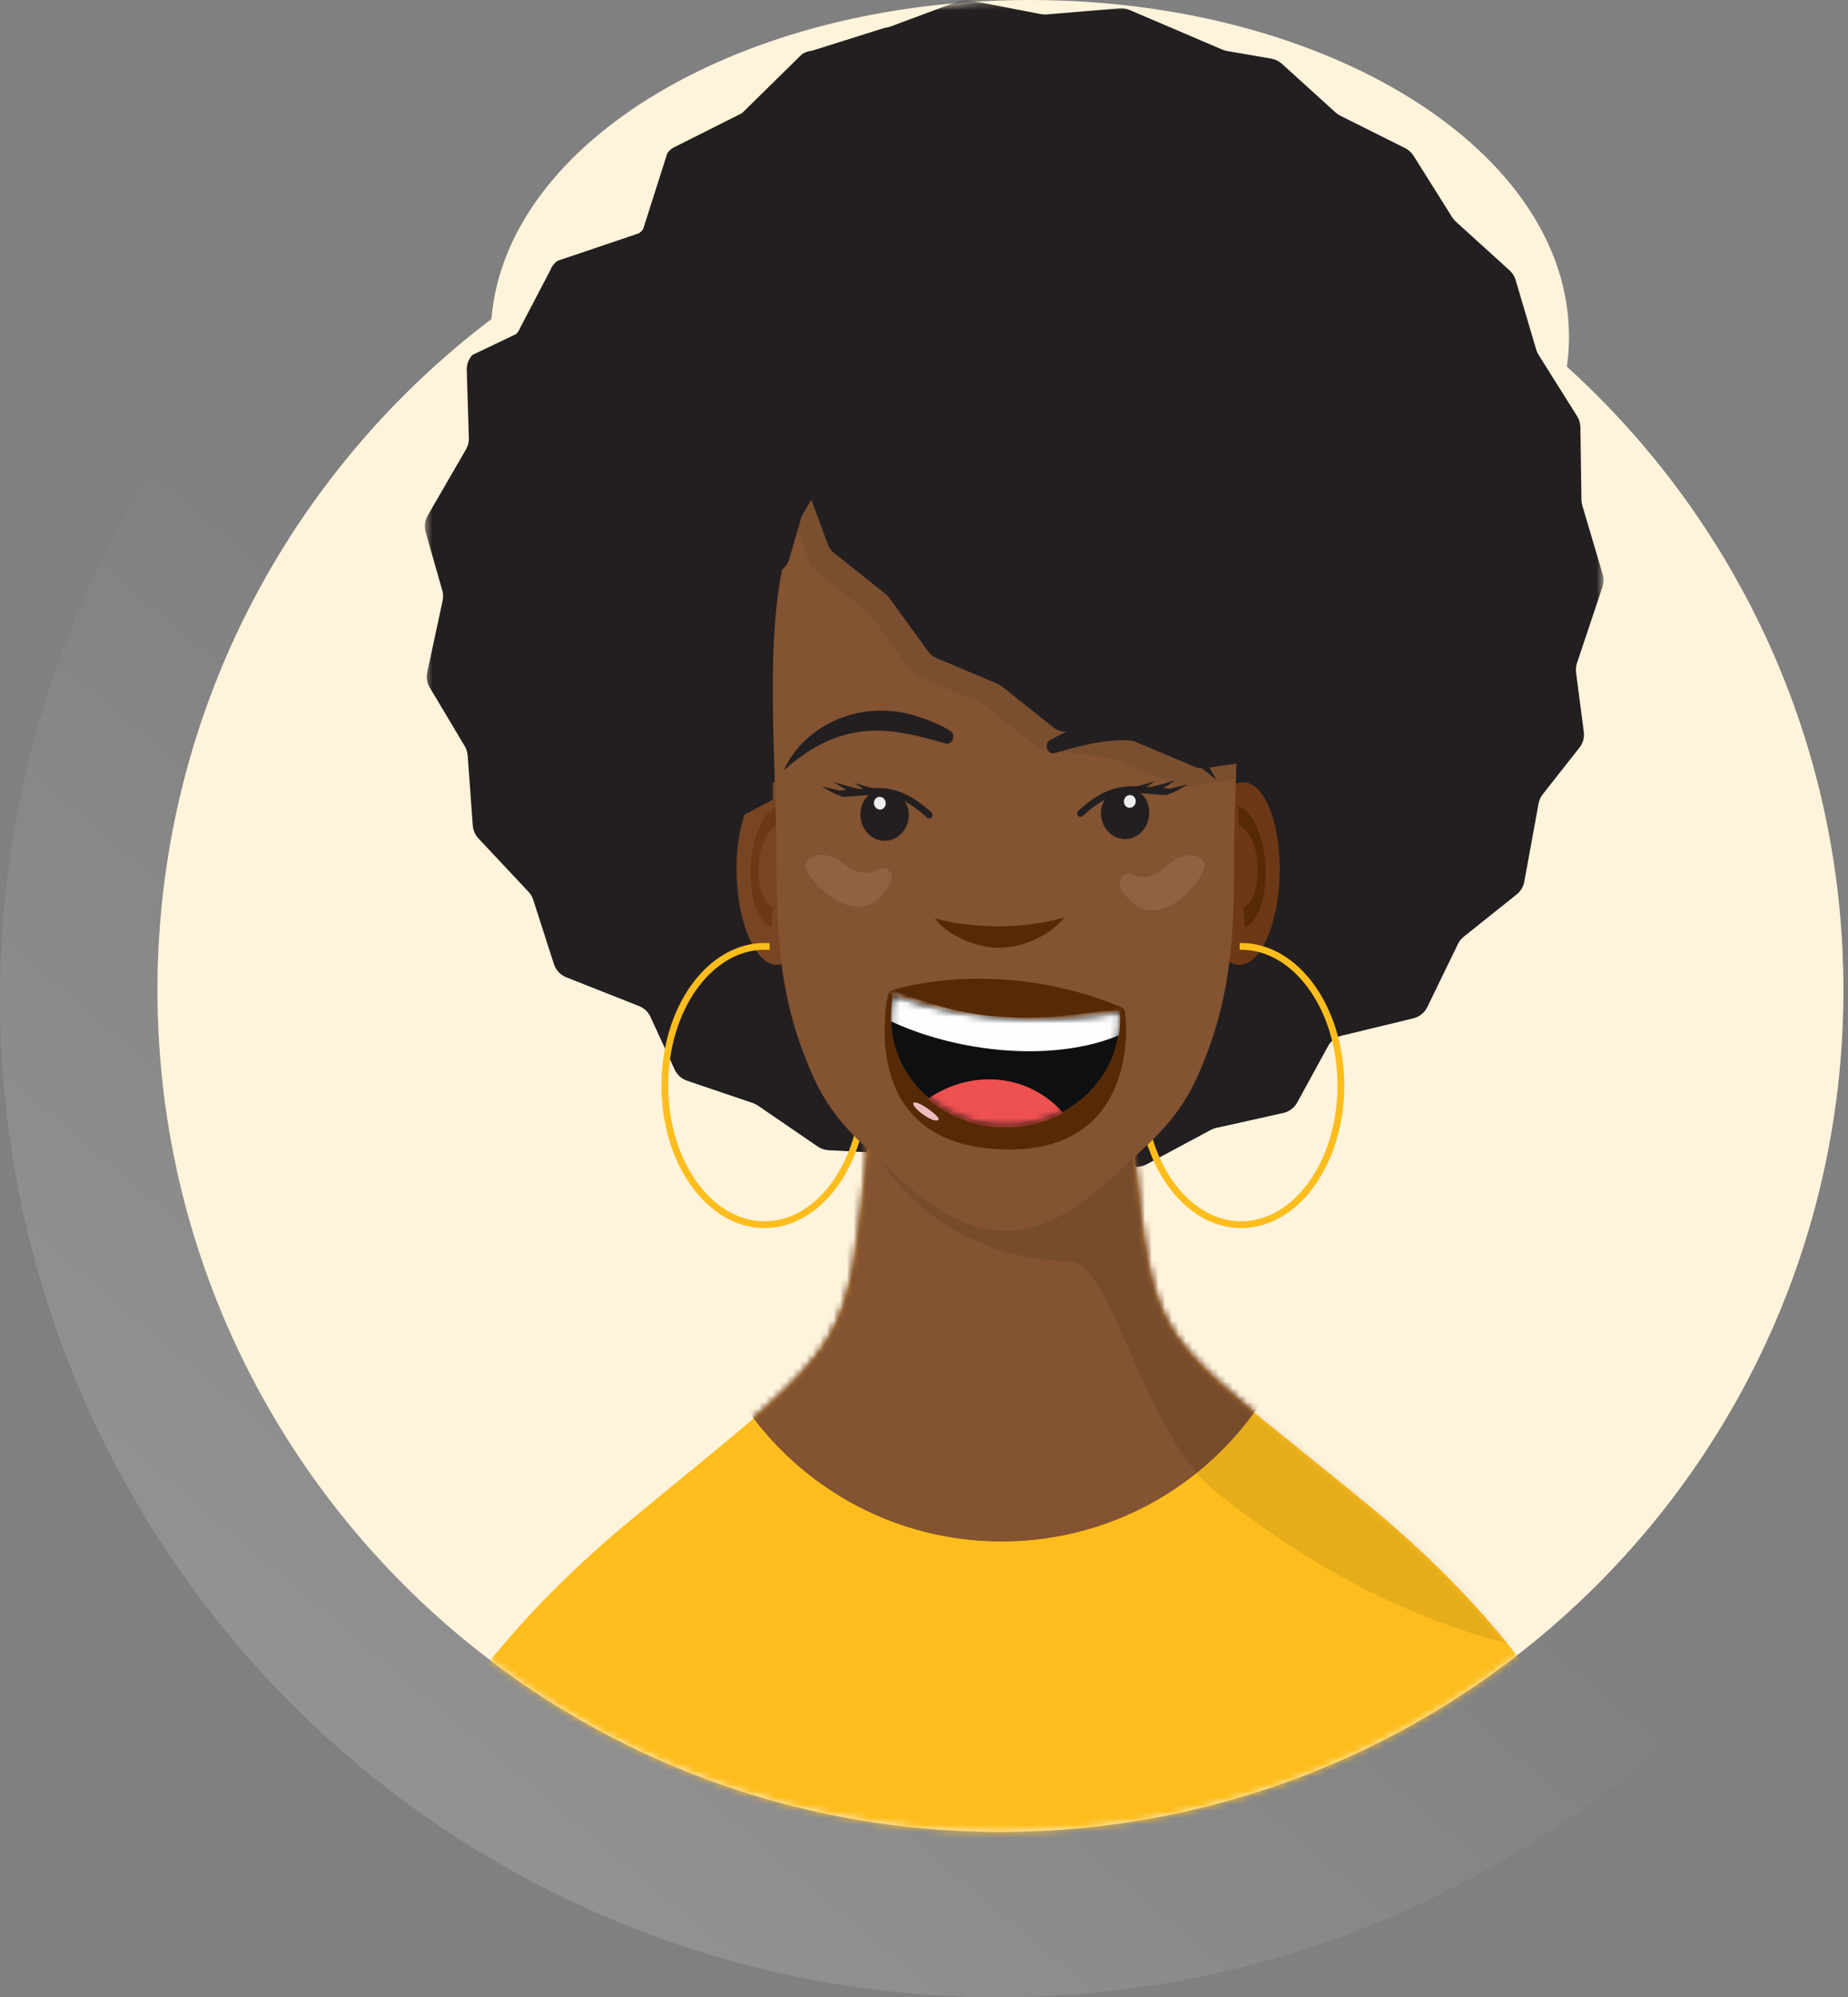 <?xml version="1.0" encoding="UTF-8"?>
<svg width="273px" height="295px" viewBox="0 0 273 295" version="1.1" xmlns="http://www.w3.org/2000/svg" xmlns:xlink="http://www.w3.org/1999/xlink">
    <rect x="0" y="0" width="273" height="295" fill="#808080" stroke="none"/>
    <!-- Generator: Sketch 63.1 (92452) - https://sketch.com -->
    <title>Personas/Dana/Talking</title>
    <desc>Created with Sketch.</desc>
    <defs>
        <linearGradient x1="52.121%" y1="55.608%" x2="22.065%" y2="91.336%" id="linearGradient-1">
            <stop stop-color="#FFFFFF" stop-opacity="0" offset="0%"></stop>
            <stop stop-color="#FFFFFF" stop-opacity="0.147" offset="100%"></stop>
        </linearGradient>
        <path d="M152.136,0 C196.125,0 231.786,22.264 231.786,49.729 C231.786,51.225 231.68,52.705 231.473,54.168 C256.563,76.91 272.318,109.736 272.318,146.236 C272.318,214.897 216.566,270.557 147.794,270.557 C79.021,270.557 23.27,214.897 23.27,146.236 C23.27,105.781 42.624,69.839 72.592,47.137 C74.751,20.877 109.538,0 152.136,0 Z" id="path-2"></path>
        <polygon id="path-4" points="0.386 0 174.515 0 174.515 174.226 0.386 174.226"></polygon>
        <polygon id="path-6" points="0 274.771 195.163 274.771 195.163 0 0 0"></polygon>
        <path d="M72.759,14.903 C69.333,48.098 71.049,44.323 37.881,71.669 L37.881,71.669 C5.238,98.584 0.505,122.054 0.505,122.054 L0.505,122.054 L92.346,121.562 L184.187,122.054 C184.187,122.054 179.666,97.081 147.023,70.166 L147.023,70.166 C113.855,42.82 115.048,48.098 111.623,14.903 L111.623,14.903 C110.638,5.356 101.414,0.583 92.19,0.583 L92.19,0.583 C82.967,0.583 73.743,5.356 72.759,14.903" id="path-8"></path>
        <path d="M72.759,14.903 C69.333,48.098 71.049,44.323 37.881,71.669 L37.881,71.669 C5.238,98.584 0.505,122.054 0.505,122.054 L0.505,122.054 L92.346,121.562 L184.187,122.054 C184.187,122.054 179.666,97.081 147.023,70.166 L147.023,70.166 C113.855,42.82 115.048,48.098 111.623,14.903 L111.623,14.903 C110.638,5.356 101.414,0.583 92.19,0.583 L92.19,0.583 C82.967,0.583 73.743,5.356 72.759,14.903" id="path-10"></path>
        <path d="M72.759,14.903 C69.333,48.098 71.049,44.323 37.881,71.669 L37.881,71.669 C5.238,98.584 0.505,122.054 0.505,122.054 L0.505,122.054 L92.346,121.562 L184.187,122.054 C184.187,122.054 179.666,97.081 147.023,70.166 L147.023,70.166 C113.855,42.82 115.048,48.098 111.623,14.903 L111.623,14.903 C110.638,5.356 101.414,0.583 92.19,0.583 L92.19,0.583 C82.967,0.583 73.743,5.356 72.759,14.903" id="path-12"></path>
        <path d="M3.494,22.094 C-1.359,32.786 0.91,55.704 0.91,69.36 L0.91,69.36 C0.91,81.643 1.22,91.403 6.549,102.979 L6.549,102.979 C9.498,109.382 14.094,112.886 17.88,116.465 L17.88,116.465 C23.649,121.919 28.893,125.315 34.726,125.315 L34.726,125.315 C40.557,125.315 45.801,121.919 51.57,116.465 L51.57,116.465 C55.355,112.886 59.952,109.382 62.901,102.979 L62.901,102.979 C68.231,91.403 68.54,81.643 68.54,69.36 L68.54,69.36 C68.54,55.704 70.808,32.786 65.956,22.094 L65.956,22.094 C59.169,7.141 43.736,0.33 34.726,0.33 L34.726,0.33 C25.715,0.33 10.281,7.141 3.494,22.094" id="path-14"></path>
        <path d="M0.161,3.467 C-0.001,12.185 7.415,19.419 16.726,19.624 L16.726,19.624 C26.036,19.829 33.714,12.929 33.875,4.208 L33.875,4.208 C33.884,3.754 33.86,3.307 33.828,2.861 L33.828,2.861 C29.695,3.615 25.148,3.991 20.368,3.886 L20.368,3.886 C12.929,3.721 6.077,2.432 0.544,0.389 L0.544,0.389 C0.315,1.381 0.18,2.409 0.161,3.467" id="path-16"></path>
        <path d="M0.161,3.467 C-0.001,12.185 7.415,19.419 16.726,19.624 L16.726,19.624 C26.036,19.829 33.714,12.929 33.875,4.208 L33.875,4.208 C33.884,3.754 33.86,3.307 33.828,2.861 L33.828,2.861 C29.695,3.615 25.148,3.991 20.368,3.886 L20.368,3.886 C12.929,3.721 6.077,2.432 0.544,0.389 L0.544,0.389 C0.315,1.381 0.18,2.409 0.161,3.467" id="path-18"></path>
    </defs>
    <g id="HMW-Instructor-Website" stroke="none" stroke-width="1" fill="none" fill-rule="evenodd">
        <g id="HMW---Million-Dollar-Baby-Dana" transform="translate(-194, -7003)">
            <g id="Personas/Dana/Happy" transform="translate(194, 7003)">
                <circle id="Oval" fill="url(#linearGradient-1)" fill-rule="evenodd" cx="147.5" cy="147.5" r="147.5"></circle>
                <mask id="mask-3" fill="white">
                    <use xlink:href="#path-2"></use>
                </mask>
                <use id="Mask-2" fill="#FEF3DB" fill-rule="evenodd" opacity="0" xlink:href="#path-2"></use>
                <ellipse id="Oval-Copy-12" fill="#FEF3DB" fill-rule="evenodd" mask="url(#mask-3)" cx="147.794" cy="146.236" rx="124.524" ry="124.321"></ellipse>
                <g id="Group-100" stroke-width="1" fill-rule="evenodd" mask="url(#mask-3)">
                    <g transform="translate(55.629, 0)">
                        <g id="Group-21" stroke-width="1" fill="none">
                            <g id="Group-3" transform="translate(6.743, 0)">
                                <mask id="mask-5" fill="white">
                                    <use xlink:href="#path-4"></use>
                                </mask>
                                <g id="Clip-2"></g>
                                <path d="M146.409,150.407 L135.826,152.967 C134.973,153.173 134.246,153.73 133.825,154.5 L129.262,162.836 C128.831,163.623 128.082,164.186 127.206,164.382 L117.272,166.596 C116.995,166.659 116.727,166.757 116.476,166.893 L107.034,171.959 C106.531,172.231 105.962,172.356 105.392,172.326 L94.691,171.749 C94.408,171.734 94.123,171.758 93.846,171.819 L83.386,174.152 C82.828,174.275 82.247,174.244 81.706,174.061 L71.558,170.618 C71.289,170.528 71.008,170.474 70.724,170.458 L60.023,169.882 C59.453,169.851 58.902,169.665 58.43,169.342 L49.587,163.289 C49.353,163.129 49.097,163.001 48.828,162.91 L39.124,159.619 C38.312,159.343 37.65,158.746 37.292,157.967 L33.724,150.193 C33.388,149.463 32.784,148.89 32.036,148.595 L21.28,144.343 C20.412,143.999 19.743,143.287 19.458,142.399 L16.403,132.901 C16.262,132.463 16.025,132.06 15.71,131.724 L8.305,123.828 C7.816,123.308 7.522,122.634 7.47,121.922 L6.715,111.572 C6.68,111.088 6.531,110.618 6.283,110.201 L1.116,101.549 C0.712,100.872 0.579,100.067 0.744,99.297 L3.015,88.715 C3.122,88.215 3.105,87.697 2.965,87.207 L0.505,78.572 C0.273,77.759 0.382,76.887 0.805,76.155 L6.472,66.364 C6.763,65.861 6.908,65.287 6.891,64.707 L6.581,54.65 C6.555,53.824 6.859,53.021 7.426,52.419 L13.885,49.335 C14.163,49.038 14.381,48.69 14.526,48.31 L18.921,39.911 C19.13,39.362 19.49,38.884 19.96,38.531 L32.03,34.451 C32.257,34.282 32.459,34.081 32.631,33.857 L36.22,22.592 C36.546,22.168 36.978,21.833 37.471,21.623 L46.784,16.943 C46.96,16.868 47.128,16.777 47.287,16.671 L56.097,8.011 C56.536,7.719 57.041,7.544 57.565,7.5 L68.315,4.115 C68.599,4.091 68.878,4.029 69.144,3.93 L79.188,0.195 C79.723,-0.004 80.303,-0.052 80.865,0.056 L91.387,2.084 C91.666,2.138 91.952,2.153 92.235,2.13 L103.014,1.236 C103.52,1.194 104.029,1.276 104.496,1.475 L118.188,7.323 C118.411,7.418 118.642,7.488 118.88,7.528 L125.443,8.666 C126.026,8.767 126.568,9.032 127.005,9.428 L134.919,16.607 C135.13,16.798 135.366,16.96 135.62,17.087 L145.205,21.879 C145.716,22.135 146.147,22.525 146.451,23.01 L152.15,32.084 C152.302,32.324 152.485,32.543 152.696,32.734 L160.633,39.935 C161.056,40.318 161.365,40.812 161.527,41.359 L164.568,51.636 C164.649,51.908 164.766,52.167 164.917,52.408 L170.617,61.483 C170.921,61.966 171.086,62.524 171.095,63.096 L171.25,73.811 C171.254,74.095 171.297,74.378 171.377,74.65 L174.386,84.822 C174.569,85.435 174.557,86.089 174.354,86.695 L170.592,97.929 C170.442,98.377 170.396,98.852 170.456,99.32 L171.597,108.099 C171.704,108.93 171.473,109.77 170.954,110.428 L165.535,117.308 C165.22,117.707 165.009,118.177 164.917,118.677 L162.806,130.228 C162.67,130.968 162.272,131.634 161.685,132.102 L153.869,138.344 C153.506,138.634 153.213,139 153.011,139.417 L148.48,148.74 C148.072,149.578 147.313,150.188 146.409,150.407" id="Fill-1" fill="#231F20" mask="url(#mask-5)"></path>
                            </g>
                            <path d="M133.416,129.398 C133.174,136.845 130.431,142.714 127.289,142.506 C124.147,142.298 121.796,136.091 122.038,128.644 C122.28,121.198 125.023,115.329 128.165,115.537 C131.307,115.744 133.658,121.95 133.416,129.398" id="Fill-4" fill="#6C3815"></path>
                            <path d="M128.094,133.991 C129.454,133.419 130.336,130.86 130.166,127.871 C129.994,124.842 128.824,122.4 127.409,121.956 L127.245,119.056 C129.281,119.536 131.057,123.27 131.316,127.821 C131.575,132.378 130.265,136.238 128.259,136.893 L128.094,133.991 Z" id="Fill-6" fill="#572A07"></path>
                            <path d="M142.455,160.327 C142.455,171.677 135.861,180.877 127.727,180.877 C119.593,180.877 113,171.677 113,160.327 C113,148.978 119.593,139.777 127.727,139.777 C135.861,139.777 142.455,148.978 142.455,160.327 Z" id="Stroke-8" stroke="#FDBD1D"></path>
                            <path d="M53.192,129.398 C53.434,136.845 56.176,142.714 59.319,142.506 C62.461,142.298 64.811,136.091 64.57,128.644 C64.328,121.198 61.585,115.329 58.443,115.537 C55.301,115.744 52.95,121.95 53.192,129.398" id="Fill-10" fill="#774523"></path>
                            <path d="M58.514,133.991 C57.154,133.419 56.272,130.86 56.442,127.871 C56.614,124.842 57.784,122.4 59.198,121.956 L59.363,119.056 C57.327,119.536 55.551,123.27 55.292,127.821 C55.033,132.378 56.343,136.238 58.349,136.893 L58.514,133.991 Z" id="Fill-12" fill="#6C3815"></path>
                            <path d="M72.039,160.327 C72.039,171.677 65.445,180.877 57.311,180.877 C49.177,180.877 42.584,171.677 42.584,160.327 C42.584,148.978 49.177,139.777 57.311,139.777 C65.445,139.777 72.039,148.978 72.039,160.327 Z" id="Stroke-14" stroke="#FDBD1D"></path>
                            <polygon id="Fill-16" fill="#774523" points="60.402 141.293 58.065 141.293 58.065 138.659 60.039 138.659"></polygon>
                            <mask id="mask-7" fill="white">
                                <use xlink:href="#path-6"></use>
                            </mask>
                            <g id="Clip-19"></g>
                            <polygon id="Fill-18" fill="#6C3815" mask="url(#mask-7)" points="123.844 141.624 127.504 141.624 127.504 138.488 123.844 138.488"></polygon>
                            <path d="M184.187,274.611 C184.187,274.611 179.666,249.638 147.022,222.723 C113.854,195.377 115.049,200.655 111.623,167.46 C109.653,148.367 74.729,148.367 72.758,167.46 C69.332,200.655 71.05,196.88 37.882,224.227 C5.238,251.141 0.505,274.611 0.505,274.611 L184.187,274.611 Z" id="Fill-20" fill="#FDBD1D" mask="url(#mask-7)"></path>
                        </g>
                        <g id="Group-28" stroke-width="1" fill="none" transform="translate(0, 152.557)">
                            <g id="Group-24">
                                <mask id="mask-9" fill="white">
                                    <use xlink:href="#path-8"></use>
                                </mask>
                                <g id="Clip-23"></g>
                                <path d="M138.369,29.075 C138.369,54.492 117.764,75.097 92.346,75.097 C66.929,75.097 46.324,54.492 46.324,29.075 C46.324,3.657 66.929,-16.948 92.346,-16.948 C117.764,-16.948 138.369,3.657 138.369,29.075" id="Fill-22" fill="#835332" mask="url(#mask-9)"></path>
                            </g>
                            <g id="Group-27">
                                <mask id="mask-11" fill="white">
                                    <use xlink:href="#path-10"></use>
                                </mask>
                                <g id="Clip-26"></g>
                                <path d="M138.369,29.075 C138.369,54.492 117.764,75.097 92.346,75.097 C66.929,75.097 46.324,54.492 46.324,29.075 C46.324,3.657 66.929,-16.948 92.346,-16.948 C117.764,-16.948 138.369,3.657 138.369,29.075" id="Fill-25" fill="#835332" mask="url(#mask-11)"></path>
                            </g>
                        </g>
                        <g id="Group-31" stroke-width="1" fill="none" transform="translate(0, 152.557)">
                            <mask id="mask-13" fill="white">
                                <use xlink:href="#path-12"></use>
                            </mask>
                            <g id="Clip-30"></g>
                            <path d="M137.072,39.917 C134.33,36.173 124.747,29.8 120.405,27.444 C121.106,26.606 121.77,25.724 122.387,24.793 C123.011,23.852 123.565,22.885 124.067,21.901 C127.972,16.934 130.453,10.721 130.883,3.928 C122.667,-8.638 108.481,-16.948 92.346,-16.948 C85.357,-16.948 78.737,-15.382 72.804,-12.594 C70.681,-8.268 69.477,-3.375 69.477,1.81 C69.477,19.399 83.662,33.4 102.345,33.717 C108.657,33.824 113.305,59.307 124.029,67.805 C134.752,76.303 157.108,92.402 188.152,93.044 C219.196,93.687 137.072,39.917 137.072,39.917" id="Fill-29" fill="#000000" opacity="0.302" mask="url(#mask-13)"></path>
                        </g>
                        <path d="M92.882,56.802 C101.892,56.802 117.326,63.612 124.113,78.565 C128.966,89.258 126.698,112.175 126.698,125.831 C126.698,138.115 126.388,147.875 121.058,159.449 C118.11,165.854 113.513,169.358 109.728,172.937 C103.959,178.391 98.714,181.787 92.882,181.787 C87.051,181.787 81.806,178.391 76.038,172.937 C72.252,169.358 67.656,165.854 64.706,159.449 C59.377,147.875 59.068,138.115 59.068,125.831 C59.068,112.175 56.799,89.258 61.652,78.565 C68.439,63.612 83.872,56.802 92.882,56.802" id="Fill-32" fill="#835332"></path>
                        <g id="Group-36" stroke-width="1" fill="none" transform="translate(58.157, 56.471)">
                            <mask id="mask-15" fill="white">
                                <use xlink:href="#path-14"></use>
                            </mask>
                            <g id="Clip-35"></g>
                            <path d="M103.107,50.507 L99.392,12.035 C99.299,11.081 98.772,10.221 97.963,9.707 L66.206,-10.524 C66.032,-10.635 65.846,-10.729 65.653,-10.803 L37.007,-21.853 C36.451,-22.068 35.845,-22.118 35.261,-21.998 L-5.184,-13.725 C-7.053,-13.342 -8.144,-11.385 -7.484,-9.594 L-5.096,-3.111 C-4.998,-2.844 -4.937,-2.565 -4.915,-2.282 L-4.145,7.35 C-4.1,7.92 -3.899,8.465 -3.565,8.928 L2.098,16.758 C2.264,16.988 2.399,17.24 2.496,17.507 L5.836,26.574 C6.034,27.11 6.374,27.582 6.821,27.938 L14.386,33.949 C14.608,34.126 14.805,34.333 14.972,34.563 L20.634,42.393 C20.968,42.856 21.423,43.219 21.95,43.439 L30.856,47.188 C31.118,47.298 31.364,47.444 31.587,47.621 L39.15,53.633 C39.598,53.989 40.134,54.214 40.7,54.285 L50.288,55.492 C50.569,55.528 50.846,55.602 51.108,55.712 L60.014,59.46 C60.54,59.682 61.117,59.755 61.683,59.67 L71.239,58.246 C71.52,58.204 71.806,58.2 72.088,58.236 L73.228,58.38 L76.62,65.73 L85.455,66.776 L84.46,58.693 L92.157,55.244 C92.416,55.128 92.69,55.048 92.971,55.006 L100.464,53.889 C102.105,53.645 103.267,52.158 103.107,50.507" id="Fill-34" fill="#231F20" opacity="0.302" mask="url(#mask-15)"></path>
                        </g>
                        <g id="Group-61" stroke-width="1" fill="none" transform="translate(37.086, 31.186)">
                            <path d="M16.234,12.995 L18.622,19.478 C18.72,19.745 18.781,20.024 18.804,20.307 L19.573,29.939 C19.618,30.508 19.82,31.054 20.154,31.518 L25.816,39.348 C25.983,39.577 26.117,39.83 26.215,40.097 L29.554,49.164 C29.752,49.7 30.092,50.171 30.54,50.526 L38.104,56.539 C38.326,56.716 38.523,56.922 38.69,57.153 L44.352,64.983 C44.686,65.446 45.142,65.807 45.668,66.03 L54.575,69.777 C54.836,69.887 55.082,70.033 55.305,70.21 L62.869,76.223 C63.316,76.578 63.852,76.804 64.419,76.875 L74.006,78.082 C74.288,78.117 74.564,78.191 74.826,78.301 L83.732,82.05 C84.259,82.271 84.836,82.344 85.401,82.26 L94.957,80.834 C95.238,80.792 95.524,80.791 95.807,80.826 L105.393,82.032 C105.96,82.103 106.535,82.018 107.056,81.784 L115.875,77.834 C116.134,77.718 116.409,77.638 116.69,77.596 L124.183,76.479 C125.823,76.233 126.985,74.747 126.825,73.096 L123.11,34.625 C123.017,33.67 122.491,32.811 121.682,32.295 L89.924,12.065 C89.75,11.954 89.564,11.861 89.371,11.786 L60.726,0.736 C60.169,0.521 59.563,0.471 58.979,0.59 L18.534,8.865 C16.665,9.247 15.574,11.204 16.234,12.995" id="Fill-37" fill="#231F20"></path>
                            <path d="M0.022,73.933 L9.018,69.362 C9.527,69.103 9.956,68.71 10.257,68.224 L15.343,60.008 C15.492,59.766 15.674,59.546 15.883,59.354 L22.997,52.814 C23.417,52.428 23.724,51.934 23.882,51.385 L26.563,42.102 C26.642,41.829 26.757,41.568 26.907,41.325 L31.993,33.11 C32.294,32.624 32.455,32.065 32.459,31.493 L32.54,21.404" id="Fill-39" fill="#231F20"></path>
                            <polygon id="Fill-41" fill="#231F20" points="21.012 59.174 21.452 86.915 14.099 90.807 7.709 91.972 4.29 74.97 5.029 65.919 18.539 54.092"></polygon>
                            <polyline id="Fill-43" fill="#231F20" points="96.05 78.18 95.508 89.685 108.077 90.807 106.313 76.474"></polyline>
                            <path d="M64.256,135.145 C64.174,134.845 63.261,134.834 62.218,135.12 C61.174,135.407 60.394,135.882 60.477,136.181 C60.56,136.481 61.472,136.493 62.516,136.207 C63.559,135.92 64.339,135.444 64.256,135.145" id="Fill-45" fill="#8F6244"></path>
                            <path d="M26.388,97.265 C27.138,99.046 30.866,102.943 34.305,102.735 C37.02,102.57 38.349,100.122 38.772,99.285 C39.539,97.762 38.264,96.471 36.859,97.253 C35.689,97.904 34.021,98.099 31.919,96.374 C28.805,93.816 25.638,95.485 26.388,97.265" id="Fill-47" fill="#8F6244"></path>
                            <path d="M85.194,97.152 C84.573,98.992 81.135,103.193 77.691,103.277 C74.973,103.343 73.472,101.014 72.992,100.216 C72.118,98.763 73.297,97.367 74.754,98.028 C75.967,98.577 77.644,98.63 79.615,96.732 C82.539,93.919 85.815,95.312 85.194,97.152" id="Fill-49" fill="#8F6244"></path>
                            <path d="M36.696,76.723 C39.991,76.695 43.596,77.633 46.904,78.616 C47.986,78.938 48.603,77.296 47.618,76.714 C46.123,75.831 44.477,75.151 42.623,74.567 C34.493,72.01 26.115,75.826 23.073,82.593 C27.428,78.688 31.817,76.765 36.696,76.723" id="Fill-51" fill="#231F20"></path>
                            <path d="M73.32,78.148 C70.025,78.119 66.42,79.058 63.111,80.04 C62.03,80.362 61.413,78.721 62.398,78.139 C63.893,77.256 65.539,76.576 67.393,75.992 C75.523,73.435 83.901,77.25 86.943,84.018 C82.588,80.113 78.199,78.19 73.32,78.148" id="Fill-53" fill="#231F20"></path>
                            <path d="M45.386,104.446 C46.817,106.553 50.965,108.79 54.876,108.79 C58.875,108.79 62.836,106.553 64.508,104.317 C61.718,105.144 58.349,105.628 54.718,105.628 C51.284,105.628 48.084,105.194 45.386,104.446" id="Fill-55" fill="#572A07"></path>
                            <path d="M55.488,135.517 C45.961,135.307 38.345,127.866 38.51,118.93 C38.53,117.877 38.664,116.813 38.906,115.764 C38.932,115.646 39.009,115.546 39.116,115.488 C39.178,115.455 39.247,115.438 39.316,115.438 C39.366,115.438 39.415,115.447 39.462,115.464 C45.181,117.577 51.988,118.778 59.149,118.935 C59.676,118.947 60.199,118.953 60.72,118.953 C64.791,118.953 68.762,118.605 72.524,117.917 C72.549,117.913 72.574,117.91 72.6,117.91 C72.692,117.91 72.783,117.941 72.857,117.999 C72.952,118.072 73.011,118.182 73.019,118.301 C73.049,118.708 73.077,119.189 73.068,119.688 C72.906,128.418 65.205,135.521 55.902,135.521 C55.764,135.521 55.626,135.52 55.488,135.517" id="Fill-57" fill="#0D0F10"></path>
                            <path d="M39.316,115.017 C39.178,115.017 39.041,115.05 38.916,115.117 C38.703,115.232 38.549,115.433 38.495,115.669 C38.245,116.747 38.109,117.842 38.089,118.922 C37.92,128.09 45.72,135.723 55.479,135.938 C55.62,135.941 55.761,135.943 55.901,135.943 C65.434,135.943 73.324,128.655 73.489,119.696 C73.499,119.184 73.47,118.689 73.44,118.272 C73.423,118.033 73.305,117.813 73.116,117.666 C72.967,117.551 72.785,117.489 72.599,117.489 C72.549,117.489 72.498,117.494 72.448,117.503 C68.709,118.186 64.763,118.531 60.719,118.531 C60.202,118.531 59.682,118.526 59.158,118.514 C52.043,118.358 45.283,117.166 39.609,115.069 C39.514,115.034 39.415,115.017 39.316,115.017 M39.316,115.859 C44.848,117.904 51.699,119.193 59.14,119.356 C59.669,119.368 60.195,119.374 60.719,119.374 C64.922,119.374 68.924,119.002 72.599,118.332 C72.631,118.778 72.656,119.226 72.647,119.68 C72.488,128.273 65.029,135.1 55.901,135.1 C55.768,135.1 55.632,135.098 55.497,135.095 C46.187,134.89 38.771,127.656 38.932,118.938 C38.951,117.881 39.086,116.853 39.316,115.859" id="Fill-59" fill="#572A07"></path>
                        </g>
                        <g id="Group-68" stroke-width="1" fill="none" transform="translate(75.857, 146.657)">
                            <g id="Group-64">
                                <mask id="mask-17" fill="white">
                                    <use xlink:href="#path-16"></use>
                                </mask>
                                <g id="Clip-63"></g>
                                <path d="M28.601,23.587 C30.652,31.661 25.714,40.202 17.573,42.662 C9.432,45.122 1.17,40.572 -0.88,32.498 C-2.931,24.424 2.007,15.884 10.148,13.424 C18.289,10.963 26.551,15.513 28.601,23.587" id="Fill-62" fill="#EF5150" mask="url(#mask-17)"></path>
                            </g>
                            <g id="Group-67">
                                <mask id="mask-19" fill="white">
                                    <use xlink:href="#path-18"></use>
                                </mask>
                                <g id="Clip-66"></g>
                                <path d="M41.87,-2.378 C40.675,5.897 27.386,10.489 12.188,7.877 C-3.012,5.265 -14.363,-3.56 -13.168,-11.837 C-11.973,-20.112 1.316,-24.704 16.515,-22.093 C31.713,-19.481 43.066,-10.654 41.87,-2.378" id="Fill-65" fill="#FEFEFE" mask="url(#mask-19)"></path>
                            </g>
                        </g>
                        <g id="Group-99" stroke-width="1" fill="none" transform="translate(65.743, 114.629)">
                            <path d="M10.356,31.63 C10.356,31.63 25.722,26.487 44.157,34.075 C42.062,34.816 33.29,35.878 28.554,35.667 C23.818,35.455 20.119,35.19 10.356,31.63" id="Fill-69" fill="#572A07"></path>
                            <path d="M9.864,32.147 C9.864,32.147 4.69,53.902 25.972,55.103 C47.253,56.304 45.149,35.618 44.729,34.592 C43.796,34.807 44.024,34.786 44.024,34.786 C44.024,34.786 44.36,36.82 43.633,39.563 C42.859,42.489 41.053,46.037 37.544,48.604 C34.994,50.469 31.58,51.872 26.84,51.872 C22.947,51.872 19.765,50.487 17.296,48.888 C13.57,46.473 11.186,42.651 10.436,38.325 C10.093,36.347 10.28,34.355 10.502,32.184 C10.272,32.101 10.027,32.206 9.864,32.147" id="Fill-71" fill="#572A07"></path>
                            <path d="M12.673,7.026 C11.977,9.046 9.911,10.068 8.06,9.309 C6.208,8.549 5.271,6.296 5.967,4.275 C6.664,2.255 8.525,1.862 10.441,2.402 C12.318,2.93 13.37,5.007 12.673,7.026" id="Fill-73" fill="#231F20"></path>
                            <path d="M9.329,4.551 C9.059,4.973 8.516,5.068 8.115,4.764 C7.715,4.459 7.609,3.87 7.879,3.448 C8.148,3.026 8.692,2.93 9.092,3.235 C9.493,3.54 9.599,4.129 9.329,4.551" id="Fill-75" fill="#EFEEEE"></path>
                            <path d="M15.903,5.744 C10.69,1.015 7.926,2.396 3.151,2.57" id="Stroke-77" stroke="#231F20" stroke-linecap="round" stroke-linejoin="round"></path>
                            <path d="M7.243,2.279 C7.243,2.279 5.762,2.053 1.828,0.894 C4.004,2.386 4.33,2.31 4.33,2.31 C4.33,2.31 5.902,2.415 7.243,2.279" id="Fill-79" fill="#231F20"></path>
                            <path d="M9.423,2.194 C9.423,2.194 8.168,2.002 4.834,1.02 C6.678,2.285 6.956,2.22 6.956,2.22 C6.956,2.22 8.286,2.31 9.423,2.194" id="Fill-81" fill="#231F20"></path>
                            <path d="M5.508,2.649 C5.508,2.649 4.019,2.491 0.045,1.51 C2.276,2.904 2.599,2.813 2.599,2.813 C2.599,2.813 4.173,2.846 5.508,2.649" id="Fill-83" fill="#231F20"></path>
                            <path d="M41.475,6.778 C42.177,8.795 44.246,9.81 46.095,9.043 C47.945,8.277 48.875,6.021 48.173,4.003 C47.471,1.984 45.608,1.599 43.694,2.145 C41.818,2.68 40.772,4.759 41.475,6.778" id="Fill-85" fill="#231F20"></path>
                            <path d="M44.811,4.29 C45.083,4.712 45.626,4.804 46.025,4.499 C46.425,4.193 46.53,3.604 46.259,3.183 C45.988,2.762 45.444,2.668 45.044,2.974 C44.645,3.281 44.541,3.87 44.811,4.29" id="Fill-87" fill="#EFEEEE"></path>
                            <path d="M38.241,5.507 C43.44,0.758 46.208,2.131 50.984,2.289" id="Stroke-89" stroke="#231F20" stroke-linecap="round" stroke-linejoin="round"></path>
                            <path d="M46.891,2.011 C46.891,2.011 48.371,1.78 52.302,0.607 C50.13,2.107 49.804,2.032 49.804,2.032 C49.804,2.032 48.232,2.143 46.891,2.011" id="Fill-91" fill="#231F20"></path>
                            <path d="M44.71,1.934 C44.71,1.934 45.964,1.738 49.296,0.744 C47.455,2.016 47.179,1.951 47.179,1.951 C47.179,1.951 45.847,2.046 44.71,1.934" id="Fill-93" fill="#231F20"></path>
                            <path d="M48.627,2.375 C48.627,2.375 50.115,2.211 54.087,1.218 C51.86,2.619 51.536,2.528 51.536,2.528 C51.536,2.528 49.962,2.568 48.627,2.375" id="Fill-95" fill="#231F20"></path>
                            <path d="M13.573,48.275 C13.981,47.687 17.625,50.312 17.279,50.734 C16.657,51.492 13.166,48.864 13.573,48.275" id="Fill-97" fill="#E9BDBE"></path>
                        </g>
                    </g>
                </g>
            </g>
        </g>
    </g>
</svg>